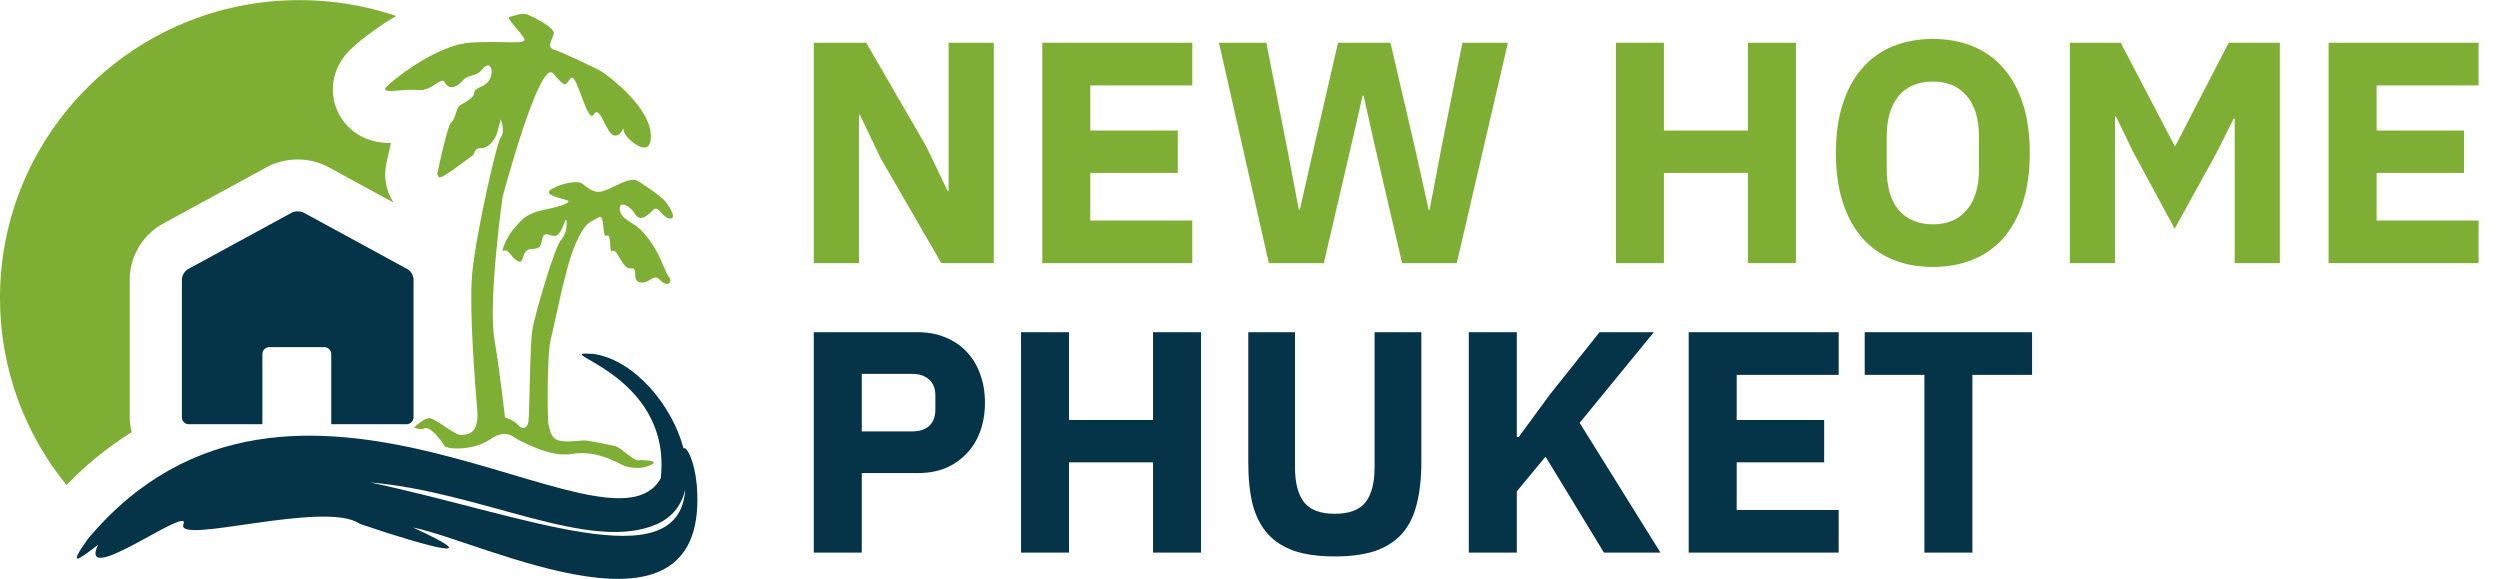 <?xml version="1.0" encoding="UTF-8"?> <svg xmlns="http://www.w3.org/2000/svg" width="190" height="44" viewBox="0 0 190 44" fill="none"><path d="M66.96 12.08L65.352 8.72H65.28V20H61.848V3.248H65.832L70.416 11.168L72.024 14.528H72.096V3.248H75.528V20H71.544L66.96 12.08ZM79.215 20V3.248H90.615V6.488H82.863V9.92H89.511V13.136H82.863V16.76H90.615V20H79.215ZM96.433 20L92.641 3.248H96.241L97.825 11.288L98.713 15.944H98.785L99.841 11.288L101.689 3.248H105.673L107.545 11.288L108.577 15.944H108.649L109.537 11.288L111.145 3.248H114.601L110.713 20H106.561L104.449 10.928L103.633 7.256H103.561L102.721 10.928L100.609 20H96.433ZM132.841 13.136H126.457V20H122.809V3.248H126.457V9.92H132.841V3.248H136.489V20H132.841V13.136ZM146.896 20.288C145.792 20.288 144.784 20.104 143.872 19.736C142.96 19.368 142.184 18.824 141.544 18.104C140.904 17.368 140.408 16.464 140.056 15.392C139.704 14.304 139.528 13.048 139.528 11.624C139.528 10.2 139.704 8.952 140.056 7.88C140.408 6.792 140.904 5.888 141.544 5.168C142.184 4.432 142.96 3.88 143.872 3.512C144.784 3.144 145.792 2.96 146.896 2.96C148 2.96 149.008 3.144 149.92 3.512C150.832 3.88 151.608 4.432 152.248 5.168C152.888 5.888 153.384 6.792 153.736 7.88C154.088 8.952 154.264 10.2 154.264 11.624C154.264 13.048 154.088 14.304 153.736 15.392C153.384 16.464 152.888 17.368 152.248 18.104C151.608 18.824 150.832 19.368 149.92 19.736C149.008 20.104 148 20.288 146.896 20.288ZM146.896 17.048C148 17.048 148.856 16.688 149.464 15.968C150.088 15.248 150.4 14.216 150.4 12.872V10.376C150.4 9.032 150.088 8 149.464 7.28C148.856 6.56 148 6.2 146.896 6.2C145.792 6.2 144.928 6.56 144.304 7.28C143.696 8 143.392 9.032 143.392 10.376V12.872C143.392 14.216 143.696 15.248 144.304 15.968C144.928 16.688 145.792 17.048 146.896 17.048ZM169.837 9.008H169.765L168.541 11.456L165.277 17.384L162.085 11.48L160.813 8.84H160.741V20H157.309V3.248H161.173L165.277 11.096H165.325L169.381 3.248H173.269V20H169.837V9.008ZM176.973 20V3.248H188.373V6.488H180.621V9.92H187.269V13.136H180.621V16.76H188.373V20H176.973Z" fill="#7EAE34"></path><path d="M61.848 42V25.248H69.768C70.552 25.248 71.256 25.384 71.88 25.656C72.504 25.912 73.032 26.272 73.464 26.736C73.912 27.2 74.256 27.768 74.496 28.44C74.736 29.096 74.856 29.816 74.856 30.6C74.856 31.4 74.736 32.128 74.496 32.784C74.256 33.44 73.912 34 73.464 34.464C73.032 34.928 72.504 35.296 71.88 35.568C71.256 35.824 70.552 35.952 69.768 35.952H65.496V42H61.848ZM65.496 32.784H69.336C69.88 32.784 70.304 32.648 70.608 32.376C70.928 32.088 71.088 31.672 71.088 31.128V30.072C71.088 29.528 70.928 29.12 70.608 28.848C70.304 28.56 69.88 28.416 69.336 28.416H65.496V32.784ZM87.63 35.136H81.246V42H77.598V25.248H81.246V31.92H87.63V25.248H91.278V42H87.63V35.136ZM98.421 25.248V35.52C98.421 36.704 98.653 37.592 99.117 38.184C99.581 38.76 100.357 39.048 101.445 39.048C102.533 39.048 103.309 38.76 103.773 38.184C104.237 37.592 104.469 36.704 104.469 35.52V25.248H108.021V35.136C108.021 36.368 107.901 37.44 107.661 38.352C107.437 39.248 107.061 39.992 106.533 40.584C106.005 41.16 105.325 41.592 104.493 41.88C103.661 42.152 102.645 42.288 101.445 42.288C100.245 42.288 99.229 42.152 98.397 41.88C97.565 41.592 96.885 41.16 96.357 40.584C95.829 39.992 95.445 39.248 95.205 38.352C94.981 37.44 94.869 36.368 94.869 35.136V25.248H98.421ZM117.461 34.704L115.277 37.344V42H111.629V25.248H115.277V33.216H115.421L117.797 29.976L121.565 25.248H125.693L120.053 32.136L126.197 42H121.901L117.461 34.704ZM128.34 42V25.248H139.74V28.488H131.988V31.92H138.636V35.136H131.988V38.76H139.74V42H128.34ZM149.902 28.488V42H146.254V28.488H141.718V25.248H154.438V28.488H149.902Z" fill="#053347"></path><g clip-path="url(#clip0_399_4)"><path d="M31.755 6.843C32.826 6.972 33.543 5.732 33.813 6.269C34.083 6.806 34.66 6.713 35.153 6.139C35.647 5.565 36.14 5.917 36.671 5.25C37.202 4.583 37.565 5.25 37.248 5.963C36.931 6.676 36.084 6.583 36.038 7.074C35.991 7.565 35.014 7.87 34.837 8.139C34.66 8.407 34.604 9.028 34.297 9.296C33.98 9.565 33.226 13.25 33.226 13.25C33.226 13.25 33.226 13.25 33.357 13.472C33.487 13.694 35.684 11.963 35.907 11.824C36.131 11.694 35.954 11.25 36.624 11.25C37.295 11.25 37.741 10.232 37.741 10.232L38.058 9.074C38.058 9.074 38.412 9.963 38.058 10.454C37.704 10.944 36.066 18.324 35.87 20.991C35.665 23.657 36.103 29.157 36.27 31.157C36.438 33.157 35.367 33.028 34.995 33.056C34.623 33.093 33.152 31.852 32.686 31.787C32.221 31.722 31.476 32.491 31.476 32.491C31.476 32.491 31.932 32.722 32.295 32.546C32.649 32.37 33.589 33.482 33.729 33.833C33.859 34.185 35.963 34.278 37.257 33.389C38.551 32.5 39.045 33.296 39.492 33.482C39.938 33.657 41.819 34.769 43.467 34.5C45.115 34.232 46.418 34.898 47.219 35.296C48.019 35.694 49.006 35.611 49.546 35.296C50.086 34.982 48.783 34.944 48.475 34.982C48.159 35.028 47.181 34 46.781 33.917C46.381 33.824 44.77 33.472 44.416 33.472C44.063 33.472 43.076 33.648 42.452 33.472C41.828 33.296 41.782 32.583 41.689 32.269C41.596 31.954 41.558 26.889 41.866 25.732C42.182 24.574 42.936 20.352 43.746 18.528C44.547 16.704 44.956 16.88 45.487 16.528C46.027 16.176 45.711 18.13 46.111 17.907C46.511 17.685 46.241 19.333 46.558 19.065C46.874 18.796 47.321 20.528 47.945 20.398C48.569 20.269 47.945 21.333 48.662 21.463C49.379 21.593 49.686 20.704 50.179 21.287C50.673 21.861 51.166 21.463 50.849 21.065C50.533 20.667 50.403 20 49.909 19.111C49.416 18.222 48.885 17.602 48.438 17.241C47.991 16.889 47.144 16.574 47.098 15.908C47.051 15.241 47.861 15.593 48.261 16.259C48.662 16.926 49.248 16.352 49.648 15.944C50.049 15.546 50.365 16.611 50.943 16.611C51.52 16.611 50.719 15.408 50.365 15.102C50.012 14.787 48.978 14.037 48.401 13.722C47.824 13.408 46.39 14.435 45.673 14.565C44.956 14.694 44.426 14.028 44.156 13.898C43.886 13.769 42.862 13.852 41.968 14.343C41.074 14.833 42.862 15.102 43.132 15.232C43.402 15.361 42.908 15.63 41.344 15.944C39.78 16.259 39.464 16.963 39.063 17.37C38.663 17.769 37.946 19.241 38.3 19.056C38.654 18.88 38.84 19.593 39.371 19.852C39.901 20.111 39.547 18.917 40.441 18.917C41.335 18.917 41.065 18.296 41.288 17.935C41.512 17.583 41.959 18.065 42.312 17.889C42.666 17.713 42.852 16.954 42.983 16.732C43.113 16.509 43.16 17.713 42.666 18.195C42.173 18.685 40.702 23.75 40.478 24.954C40.255 26.157 40.255 31.398 40.162 32.019C40.069 32.639 39.669 32.639 39.361 32.287C39.054 31.935 38.374 31.713 38.374 31.713C38.374 31.713 38.058 28.732 37.574 25.759C37.09 22.787 38.198 14.963 38.198 14.963C38.198 14.963 41.009 4.389 42.042 5.583C43.067 6.787 42.936 6.426 43.383 5.935C43.83 5.445 44.631 9.491 45.124 8.695C45.617 7.898 46.064 10.204 46.688 10.296C47.312 10.389 47.358 9.407 47.405 9.945C47.451 10.482 49.593 12.343 49.462 10.213C49.332 8.083 46.334 5.861 45.887 5.546C45.441 5.232 42.666 3.945 42.098 3.769C41.521 3.593 41.959 3.009 42.089 2.565C42.219 2.12 40.525 1.278 40.078 1.102C39.631 0.926 39.091 1.232 38.738 1.278C38.384 1.324 39.678 2.519 39.855 2.963C40.032 3.407 38.337 3.093 35.833 3.232C33.329 3.361 30.07 5.898 29.4 6.565C28.73 7.232 30.675 6.713 31.755 6.843Z" fill="#7EAE34"></path><path d="M52.953 36.834C52.777 34.982 52.19 33.917 51.948 34.074C51.082 30.806 48.243 27.38 45.124 26.898C41.233 26.63 51.129 28.204 50.217 36.352C46.297 43.398 22.222 22.5 6.703 40.926C5.148 43.102 5.837 42.648 7.448 41.408C5.884 44.769 14.458 38.334 13.955 39.815C13.164 41.51 24.745 37.963 27.352 39.815C33.068 41.76 37.043 42.685 31.374 40.084C36.82 41.185 54.043 50.009 52.953 36.834ZM28.134 36.667C36.652 37.38 44.91 42.093 49.965 39.815C51.147 39.269 51.818 38.334 52.078 37.204C51.604 44.139 39.752 39.111 28.134 36.667Z" fill="#053347"></path><path d="M14.346 32.241H19.941V26.907C19.941 26.62 20.183 26.38 20.472 26.38H24.643C24.931 26.38 25.174 26.62 25.174 26.907V32.241H30.899C31.188 32.241 31.43 32 31.43 31.713V21.232C31.43 20.944 31.225 20.593 30.964 20.454L23.088 16.167C22.837 16.028 22.418 16.028 22.166 16.167L14.29 20.454C14.039 20.593 13.825 20.944 13.825 21.232V31.713C13.816 32.009 14.058 32.241 14.346 32.241Z" fill="#053347"></path><path d="M10.008 32.843C9.915 32.481 9.859 32.102 9.859 31.713V21.232C9.859 19.5 10.846 17.833 12.382 17L20.258 12.713C20.965 12.324 21.785 12.12 22.622 12.12C23.46 12.12 24.28 12.324 24.987 12.713L29.912 15.398L29.837 15.278C29.326 14.435 29.158 13.426 29.353 12.463C29.363 12.426 29.512 11.713 29.707 10.87C29.689 10.87 29.661 10.87 29.642 10.87C26.868 10.87 25.853 8.935 25.602 8.343C25.099 7.13 25.09 5.296 26.588 3.806C27.054 3.343 28.385 2.222 30.108 1.213C27.808 0.435 25.332 0.009 22.771 0.009C10.194 2.44216e-05 0 10.139 0 22.639C0 28.028 1.89 32.972 5.055 36.861C6.582 35.278 8.239 33.944 10.008 32.843Z" fill="#7EAE34"></path></g><defs><clipPath id="clip0_399_4"><rect width="53" height="44" fill="white"></rect></clipPath></defs></svg> 
